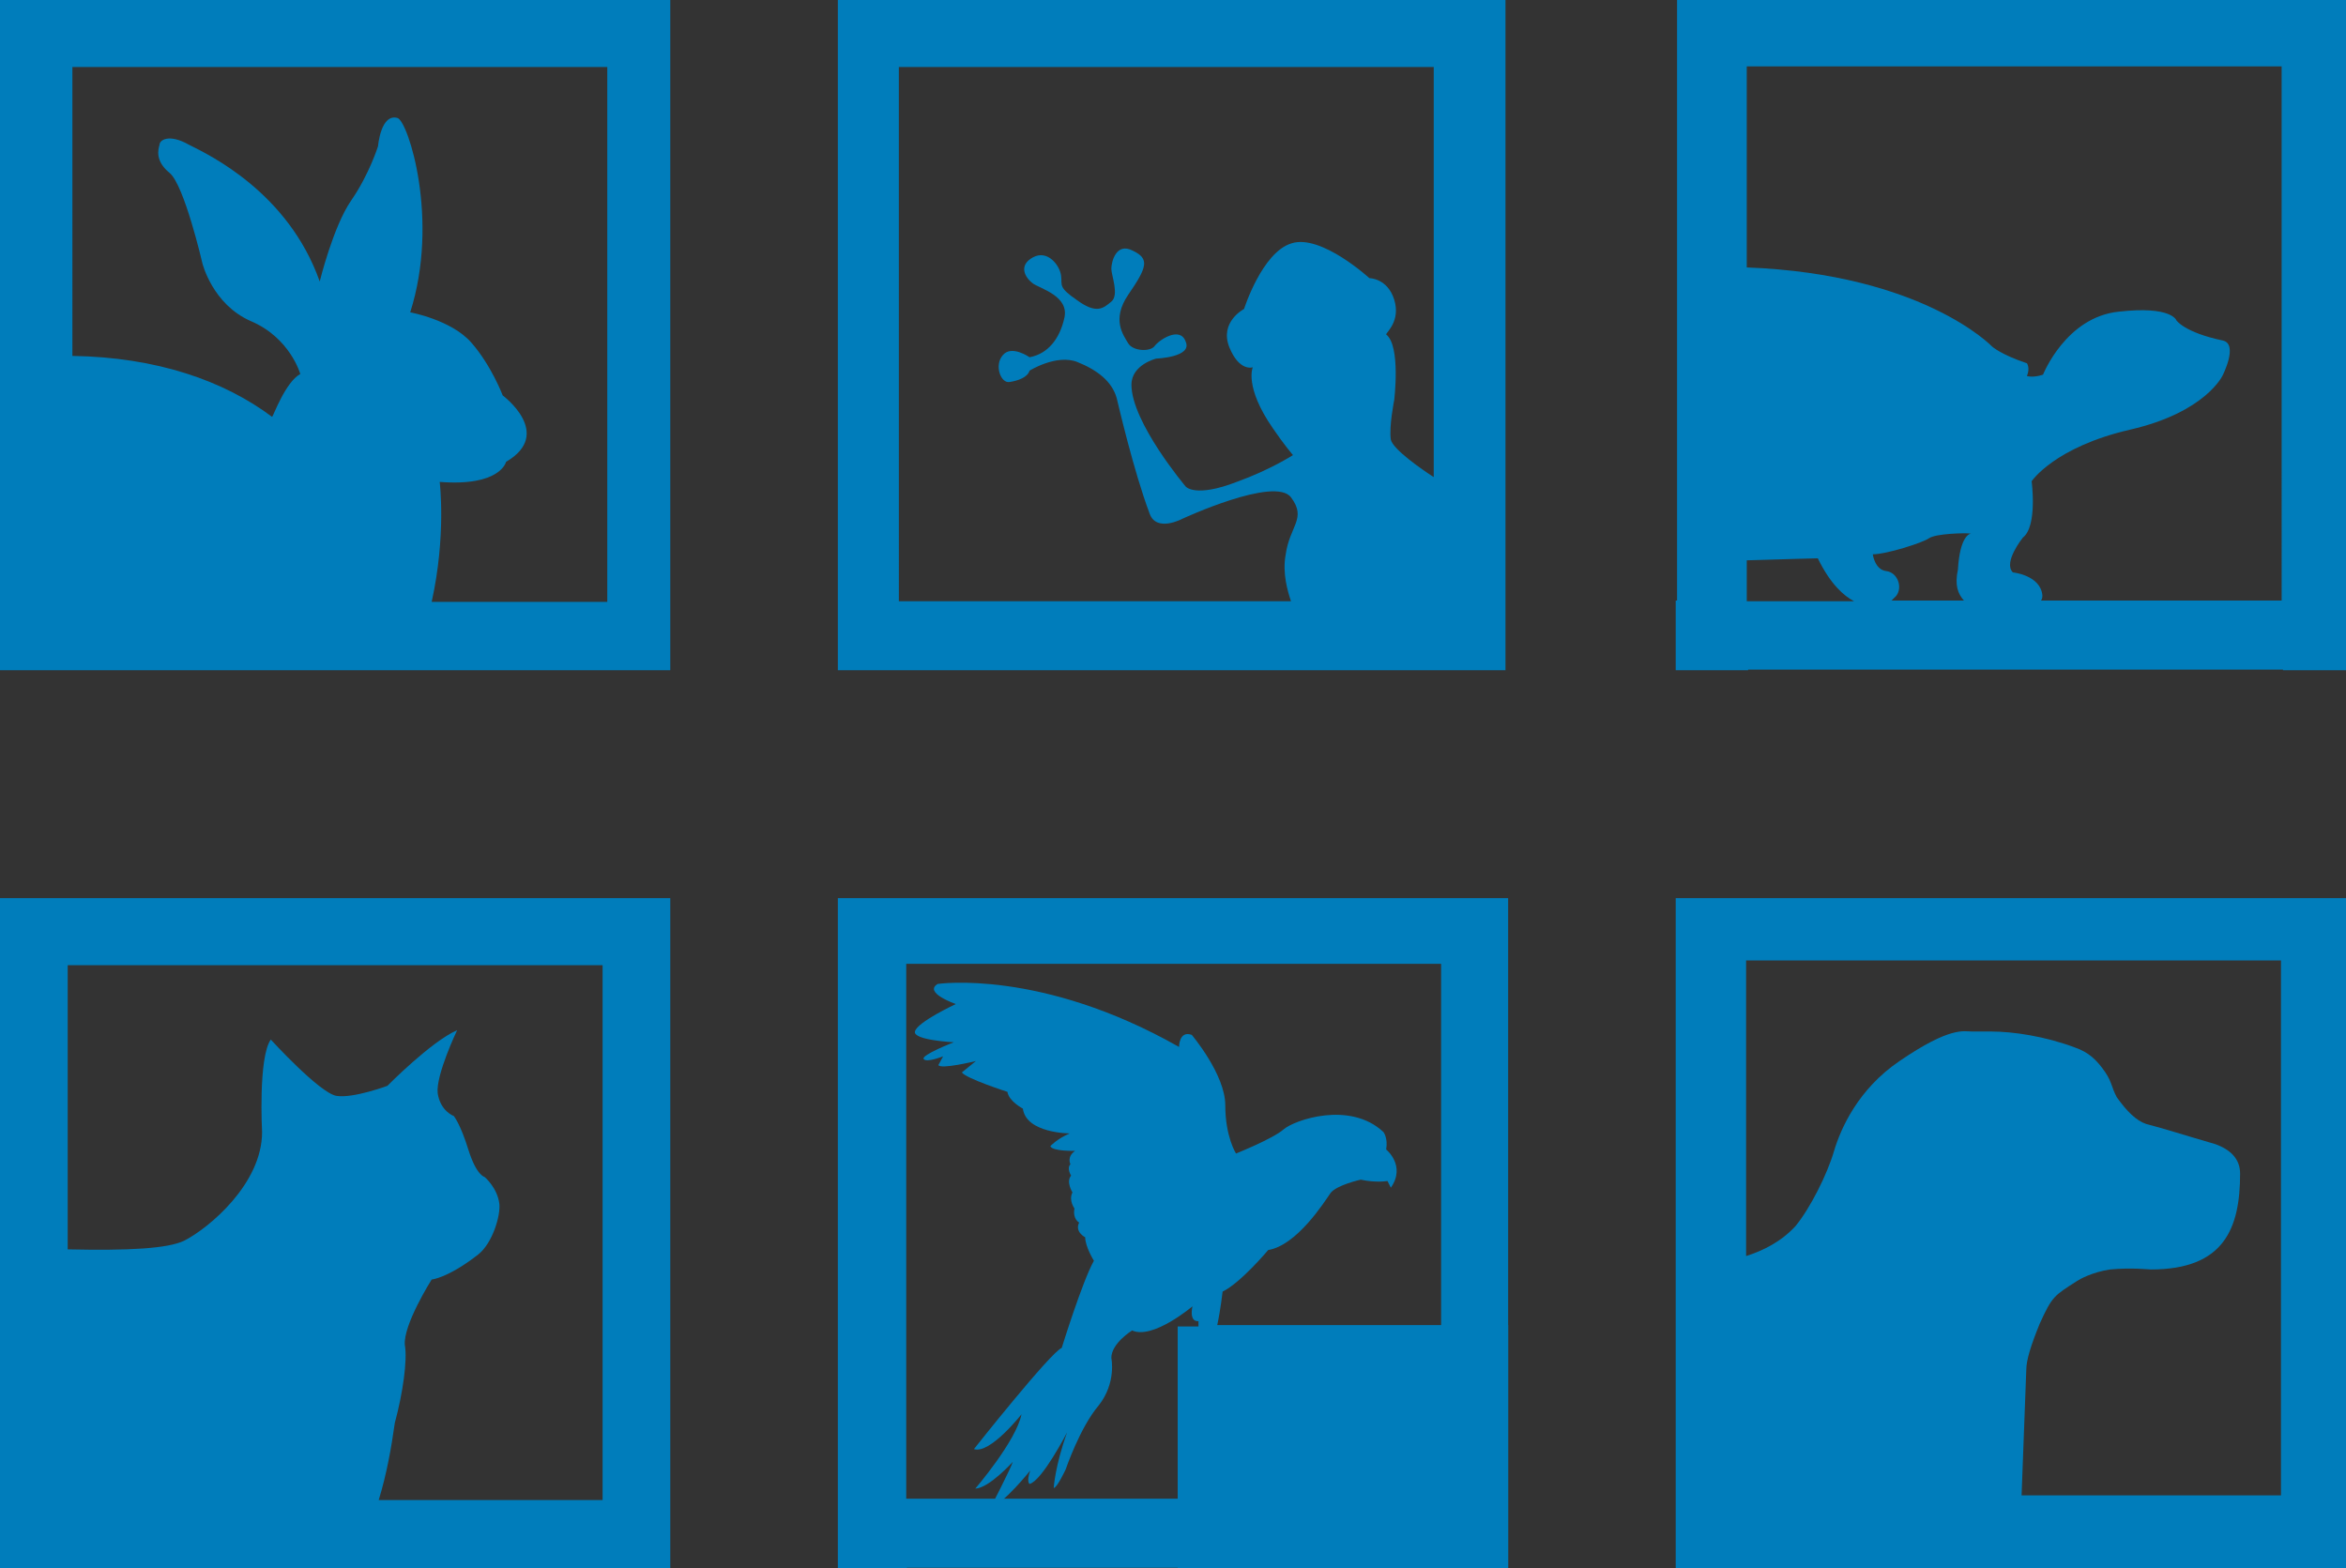 <?xml version="1.0" encoding="utf-8"?>
<!-- Generator: Adobe Illustrator 18.1.0, SVG Export Plug-In . SVG Version: 6.00 Build 0)  -->
<svg version="1.1" id="Layer_5" xmlns="http://www.w3.org/2000/svg" xmlns:xlink="http://www.w3.org/1999/xlink" x="0px" y="0px"
	 viewBox="-1458 -274 350 234" enable-background="new -1458 -274 350 234" xml:space="preserve">
<rect x="-1458" y="-274" width="350" height="234" fill="#333333" stroke="none"/>
<g>
	<defs>
		<rect id="SVGID_7_" x="-1033.7" y="-134" width="100" height="100"/>
	</defs>
	<clipPath id="SVGID_2_">
		<use xlink:href="#SVGID_7_"  overflow="visible"/>
	</clipPath>
	<path clip-path="url(#SVGID_2_)" fill="#FFFFFF" d="M-933.1-134.3v-90.6h-100.4v90.6h-81.2c0.8-3.7,1.3-8.1,1.3-8.1
		c4.4-2,10.9-9.9,10.9-9.9c6.9-1.2,13.5-11.6,15-13.6c1.5-1.9,7.2-3.2,7.2-3.2c3.7,0.8,6.4,0.3,6.4,0.3l0.8,1.7
		c3.7-5.2-1.2-9.1-1.2-9.1c0.5-2.7-0.7-4.2-0.7-4.2c-8.1-7.6-21.4-2.9-23.9-0.7c-2.5,2.2-11.5,5.7-11.5,5.7s-2.5-4-2.5-11.6
		c0-7.4-8.1-16.8-8.1-16.8c-3-1.2-3,2.9-3,2.9c-33-18.9-57.8-15.2-57.8-15.2c-3.5,2,4.4,4.9,4.4,4.9s-9.3,4.4-9.8,6.6
		c-0.5,2,9.3,2.5,9.3,2.5s-7.9,3-7.2,4c0.7,1,4.7-0.7,4.7-0.7l-1.2,2c0.5,1.2,8.9-1,8.9-1l-3.4,2.7c1,1.5,10.9,4.7,10.9,4.7
		c0.3,2.2,3.7,4,3.7,4c0.8,5.9,11.3,5.9,11.3,5.9c-3,1.3-4.7,3-4.7,3c0.5,1.3,5.9,1.2,5.9,1.2c-2,1.5-1.2,3.2-1.2,3.2
		c-1,1,0.2,2.7,0.2,2.7c-1.3,1.5,0.3,4,0.3,4c-1,1.9,0.5,3.9,0.5,3.9c-0.5,2.5,1.2,3.4,1.2,3.4c-1.2,2.2,1.5,3.5,1.5,3.5
		c0,2.2,2,5.6,2,5.6c-2.7,4.9-7.7,20.9-7.7,20.9c-2.7,1.2-21.1,24.3-21.1,24.3c3.9,1.3,11.5-8.4,11.5-8.4
		c-1.3,6.4-11.1,17.9-11.1,17.9c3.4-0.2,8.9-6.4,8.9-6.4c-0.5,1.7-5.2,10.9-5.2,10.9c3-0.8,9.4-8.8,9.4-8.8c-1,2.7-0.2,3.2-0.2,3.2
		c3-0.8,8.9-12.3,8.9-12.3c-2.9,8.1-3.2,13.3-3.2,13.3c0.8,0,2.9-4.5,2.9-4.5s3.4-9.9,7.9-15.3c4.4-5.4,3-11.5,3-11.5
		c0-3.5,5.1-6.6,5.1-6.6c5.1,2.2,14.5-5.7,14.5-5.7c-0.8,4,1.5,3.5,1.5,3.5c0,0.5,0,1,0,1.3h-5.1v100.4h90.6v90.6h100.4v-90.6h90.6
		v-100.6H-933.1z M-1023.1-140.3c6.2-0.2,10.6-0.3,10.6-0.3c1.9,3.9,3.9,5.6,5.4,6.4h-16V-140.3z M-1033.5-44.2h-33.7
		c1.2-3.9,1.9-7.9,2.4-11.5c1.2-4.4,1.9-9.4,1.5-11.6c-0.3-3,4-9.8,4-9.8s2.4-0.2,6.9-3.7c2.2-1.7,3.4-5.9,3.2-7.6
		c-0.3-2.4-2.2-4-2.2-4s-1.2-0.2-2.4-4c-1.2-3.9-2.2-5.1-2.2-5.1s-2-0.7-2.4-3.4s2.9-9.4,2.9-9.4c-3.9,1.7-10.4,8.3-10.4,8.3
		s-5.1,1.9-7.6,1.5s-9.8-8.4-9.8-8.4c-1.9,2.7-1.3,13.8-1.3,13.8c0,7.7-7.9,14.3-11.6,16.2c-2.5,1.2-8.3,1.5-17.4,1.3V-124h79.8
		v79.8H-1033.5z M-943.2,46h-38.9l0.7-18.7c0-1.5,0.7-3.7,2-6.9c1.9-4.2,2.2-4.2,5.6-6.4c0.3-0.2,2.2-1.3,4.9-1.7
		c3.2-0.3,5.7,0,6.1,0c10.9,0,13.3-6.1,13.3-14.3c0-2-1.2-3.5-3.7-4.4c-4.5-1.3-7.9-2.4-10.3-3c-1.5-0.5-2.9-1.9-4.4-4
		c-0.8-1.5-0.7-2.2-1.7-3.7c-1.3-1.9-2.5-3-4.5-3.7c-4.5-1.7-9.3-2.4-12.5-2.4c-0.5,0-1.7,0-2.9,0s-3.2-0.8-10.8,4.4
		c-6.2,4.2-8.8,10.1-9.8,13.5c-1,3.4-3.5,8.4-5.7,11.1c-2.2,2.4-4.9,3.7-7.4,4.5v-44.1h79.8V46H-943.2z M-943.2-44.2h-26.1
		c2.2-9.9,1.2-17.9,1.2-17.9c9.1,0.7,9.9-3,9.9-3c7.2-4.2-0.5-9.9-0.5-9.9s-1.7-4.5-4.7-7.9s-9.1-4.5-9.1-4.5
		c4.4-13.8-0.3-28.5-1.9-29c-2.5-0.7-2.9,4.2-2.9,4.2s-1.3,4.2-4,8.1C-984-100.3-986-92-986-92c-4.7-13.3-16.5-18.9-19.5-20.4
		c-3-1.7-4.4-0.7-4.4,0c-0.2,0.7-0.7,2.4,1.5,4.2c2.2,1.9,4.9,13.5,4.9,13.5s1.5,6.1,7.2,8.6c5.9,2.5,7.4,7.9,7.4,7.9
		c-2.2,1.2-4,6.2-4.2,6.4c-7.2-5.4-17.2-8.9-29.8-9.1V-124h79.8v79.8H-943.2z M-990.7-134.3h-10.8c0.2-0.2,0.3-0.3,0.7-0.7
		c1-1.3,0.2-3.5-1.5-3.7c-1.7-0.2-2-2.5-2-2.5c2,0,7.4-1.7,8.4-2.4c1-0.7,5.4-0.8,6.1-0.7h0.2c-0.2,0-1.7,0.3-2,5.4
		C-992.1-136.6-991.6-135.3-990.7-134.3z M-943.2-134.3h-36c0.2-0.3,0.2-0.5,0.2-0.8c-0.3-3-4.4-3.4-4.4-3.4
		c-1.5-1.5,1.5-5.2,1.5-5.2c2.2-1.7,1.3-8.4,1.3-8.4s3.4-5.1,14.7-7.7s13.8-8.1,13.8-8.1s2.4-4.7,0-5.2c-5.7-1.2-6.9-3-6.9-3
		s-0.7-2.2-8.6-1.3s-11.3,9.4-11.3,9.4c-1.5,0.5-2.4,0.2-2.4,0.2c0.5-1.2,0-1.9,0-1.9c-3.9-1.3-5.2-2.5-5.2-2.5
		s-10.3-10.8-36.6-11.8v-30h79.8V-134.3z M-853.1-62.5c-2.4-1.5-6.6-4.5-6.9-5.9c-0.3-1.9,0.5-5.9,0.5-5.9s1-8.1-1.2-9.8
		c0-0.3,2.2-2,1.2-5.2c-1-3.2-3.7-3.2-3.7-3.2s-7.2-6.6-11.6-5.2c-4.4,1.3-7.1,9.8-7.1,9.8s-3.7,1.9-2.2,5.7c1.5,3.7,3.5,3,3.5,3
		s-1.3,2.9,3,9.1c1.7,2.5,3,4,3,4s-3.4,2.2-8.4,4c-6.2,2.4-7.6,0.7-7.6,0.7s-8.1-9.6-8.1-15.2c0-3,3.7-3.9,3.7-3.9s5.4-0.2,4.4-2.5
		c-0.8-2.4-4-0.3-4.7,0.7c-0.7,0.8-3.2,0.7-3.9-0.5c-0.7-1.2-2.5-3.5,0-7.2c2.9-4.2,3.2-5.4,0.7-6.6c-2.5-1.3-3.2,1.7-3.2,2.7
		c0,1,1.2,3.9,0,4.9s-2.2,1.9-5.1-0.2c-2.9-2-2.2-2.2-2.4-3.7c-0.2-1.5-2-3.9-4.2-2.7c-2.2,1.2-1.2,3,0,3.9s5.4,1.9,4.7,5.1
		c-0.7,3.2-2.5,5.4-5.2,5.9c0,0-2.7-1.9-4-0.3c-1.3,1.5-0.3,4.2,1,4c1.3-0.2,2.7-0.7,3-1.7c0,0,4-2.5,7.1-1.3c3,1.2,5.2,2.9,5.9,5.4
		c0.2,0.8,2.5,10.8,4.9,17.2c1,2.9,4.9,0.8,4.9,0.8s13.8-6.4,16.2-3.2c2.4,3.2-0.2,4.2-0.8,8.6c-0.5,2.7,0.3,5.4,0.8,6.9h-58.5V-124
		h79.8v61.5H-853.1z"/>
</g>
<g>
	<defs>
		<rect id="SVGID_9_" x="-902" y="-134" width="100" height="100"/>
	</defs>
	<clipPath id="SVGID_4_">
		<use xlink:href="#SVGID_9_"  overflow="visible"/>
	</clipPath>
	<path clip-path="url(#SVGID_4_)" fill="#FFFFFF" d="M-892.6-134.3v-90.6H-993v90.6h-81.2c0.8-3.7,1.3-8.1,1.3-8.1
		c4.4-2,10.9-9.9,10.9-9.9c6.9-1.2,13.5-11.6,15-13.6c1.5-1.9,7.2-3.2,7.2-3.2c3.7,0.8,6.4,0.3,6.4,0.3l0.8,1.7
		c3.7-5.2-1.2-9.1-1.2-9.1c0.5-2.7-0.7-4.2-0.7-4.2c-8.1-7.6-21.4-2.9-23.9-0.7c-2.5,2.2-11.5,5.7-11.5,5.7s-2.5-4-2.5-11.6
		c0-7.4-8.1-16.8-8.1-16.8c-3-1.2-3,2.9-3,2.9c-33-18.9-57.8-15.2-57.8-15.2c-3.5,2,4.4,4.9,4.4,4.9s-9.3,4.4-9.8,6.6
		c-0.5,2,9.3,2.5,9.3,2.5s-7.9,3-7.2,4c0.7,1,4.7-0.7,4.7-0.7l-1.2,2c0.5,1.2,8.9-1,8.9-1l-3.4,2.7c1,1.5,10.9,4.7,10.9,4.7
		c0.3,2.2,3.7,4,3.7,4c0.8,5.9,11.3,5.9,11.3,5.9c-3,1.3-4.7,3-4.7,3c0.5,1.3,5.9,1.2,5.9,1.2c-2,1.5-1.2,3.2-1.2,3.2
		c-1,1,0.2,2.7,0.2,2.7c-1.3,1.5,0.3,4,0.3,4c-1,1.9,0.5,3.9,0.5,3.9c-0.5,2.5,1.2,3.4,1.2,3.4c-1.2,2.2,1.5,3.5,1.5,3.5
		c0,2.2,2,5.6,2,5.6c-2.7,4.9-7.7,20.9-7.7,20.9c-2.7,1.2-21.1,24.3-21.1,24.3c3.9,1.3,11.5-8.4,11.5-8.4
		c-1.3,6.4-11.1,17.9-11.1,17.9c3.4-0.2,8.9-6.4,8.9-6.4c-0.5,1.7-5.2,10.9-5.2,10.9c3-0.8,9.4-8.8,9.4-8.8c-1,2.7-0.2,3.2-0.2,3.2
		c3-0.8,8.9-12.3,8.9-12.3c-2.9,8.1-3.2,13.3-3.2,13.3c0.8,0,2.9-4.5,2.9-4.5s3.4-9.9,7.9-15.3c4.4-5.4,3-11.5,3-11.5
		c0-3.5,5.1-6.6,5.1-6.6c5.1,2.2,14.5-5.7,14.5-5.7c-0.8,4,1.5,3.5,1.5,3.5c0,0.5,0,1,0,1.3h-5.1v100.4h90.6v90.6h100.4v-90.6h90.6
		v-100.6H-892.6z M-982.6-140.3c6.2-0.2,10.6-0.3,10.6-0.3c1.9,3.9,3.9,5.6,5.4,6.4h-16V-140.3z M-993-44.2h-33.7
		c1.2-3.9,1.9-7.9,2.4-11.5c1.2-4.4,1.9-9.4,1.5-11.6c-0.3-3,4-9.8,4-9.8s2.4-0.2,6.9-3.7c2.2-1.7,3.4-5.9,3.2-7.6
		c-0.3-2.4-2.2-4-2.2-4s-1.2-0.2-2.4-4s-2.2-5.1-2.2-5.1s-2-0.7-2.4-3.4c-0.3-2.7,2.9-9.4,2.9-9.4c-3.9,1.7-10.4,8.3-10.4,8.3
		s-5.1,1.9-7.6,1.5s-9.8-8.4-9.8-8.4c-1.9,2.7-1.3,13.8-1.3,13.8c0,7.7-7.9,14.3-11.6,16.2c-2.5,1.2-8.3,1.5-17.4,1.3V-124h79.8
		v79.8H-993z M-902.7,46h-38.9l0.7-18.7c0-1.5,0.7-3.7,2-6.9c1.9-4.2,2.2-4.2,5.6-6.4c0.3-0.2,2.2-1.3,4.9-1.7c3.2-0.3,5.7,0,6.1,0
		c10.9,0,13.3-6.1,13.3-14.3c0-2-1.2-3.5-3.7-4.4c-4.5-1.3-7.9-2.4-10.3-3c-1.5-0.5-2.9-1.9-4.4-4c-0.8-1.5-0.7-2.2-1.7-3.7
		c-1.3-1.9-2.5-3-4.5-3.7c-4.5-1.7-9.3-2.4-12.5-2.4c-0.5,0-1.7,0-2.9,0c-1.2,0-3.2-0.8-10.8,4.4c-6.2,4.2-8.8,10.1-9.8,13.5
		s-3.5,8.4-5.7,11.1c-2.2,2.4-4.9,3.7-7.4,4.5v-44.1h79.8V46H-902.7z M-902.7-44.2h-26.1c2.2-9.9,1.2-17.9,1.2-17.9
		c9.1,0.7,9.9-3,9.9-3c7.2-4.2-0.5-9.9-0.5-9.9s-1.7-4.5-4.7-7.9c-3-3.4-9.1-4.5-9.1-4.5c4.4-13.8-0.3-28.5-1.9-29
		c-2.5-0.7-2.9,4.2-2.9,4.2s-1.3,4.2-4,8.1c-2.7,3.9-4.7,12.1-4.7,12.1c-4.7-13.3-16.5-18.9-19.5-20.4c-3-1.7-4.4-0.7-4.4,0
		c-0.2,0.7-0.7,2.4,1.5,4.2c2.2,1.9,4.9,13.5,4.9,13.5s1.5,6.1,7.2,8.6c5.9,2.5,7.4,7.9,7.4,7.9c-2.2,1.2-4,6.2-4.2,6.4
		c-7.2-5.4-17.2-8.9-29.8-9.1V-124h79.8v79.8H-902.7z M-950.2-134.3H-961c0.2-0.2,0.3-0.3,0.7-0.7c1-1.3,0.2-3.5-1.5-3.7
		c-1.7-0.2-2-2.5-2-2.5c2,0,7.4-1.7,8.4-2.4c1-0.7,5.4-0.8,6.1-0.7h0.2c-0.2,0-1.7,0.3-2,5.4C-951.6-136.6-951.1-135.3-950.2-134.3z
		 M-902.7-134.3h-36c0.2-0.3,0.2-0.5,0.2-0.8c-0.3-3-4.4-3.4-4.4-3.4c-1.5-1.5,1.5-5.2,1.5-5.2c2.2-1.7,1.3-8.4,1.3-8.4
		s3.4-5.1,14.7-7.7s13.8-8.1,13.8-8.1s2.4-4.7,0-5.2c-5.7-1.2-6.9-3-6.9-3s-0.7-2.2-8.6-1.3s-11.3,9.4-11.3,9.4
		c-1.5,0.5-2.4,0.2-2.4,0.2c0.5-1.2,0-1.9,0-1.9c-3.9-1.3-5.2-2.5-5.2-2.5s-10.3-10.8-36.6-11.8v-30h79.8V-134.3z M-812.6-62.5
		c-2.4-1.5-6.6-4.5-6.9-5.9c-0.3-1.9,0.5-5.9,0.5-5.9s1-8.1-1.2-9.8c0-0.3,2.2-2,1.2-5.2c-1-3.2-3.7-3.2-3.7-3.2s-7.2-6.6-11.6-5.2
		s-7.1,9.8-7.1,9.8s-3.7,1.9-2.2,5.7c1.5,3.7,3.5,3,3.5,3s-1.3,2.9,3,9.1c1.7,2.5,3,4,3,4s-3.4,2.2-8.4,4c-6.2,2.4-7.6,0.7-7.6,0.7
		s-8.1-9.6-8.1-15.2c0-3,3.7-3.9,3.7-3.9s5.4-0.2,4.4-2.5c-0.8-2.4-4-0.3-4.7,0.7c-0.7,0.8-3.2,0.7-3.9-0.5c-0.7-1.2-2.5-3.5,0-7.2
		c2.9-4.2,3.2-5.4,0.7-6.6c-2.5-1.3-3.2,1.7-3.2,2.7c0,1,1.2,3.9,0,4.9s-2.2,1.9-5.1-0.2c-2.9-2-2.2-2.2-2.4-3.7
		c-0.2-1.5-2-3.9-4.2-2.7c-2.2,1.2-1.2,3,0,3.9c1.2,0.8,5.4,1.9,4.7,5.1c-0.7,3.2-2.5,5.4-5.2,5.9c0,0-2.7-1.9-4-0.3
		c-1.3,1.5-0.3,4.2,1,4c1.3-0.2,2.7-0.7,3-1.7c0,0,4-2.5,7.1-1.3s5.2,2.9,5.9,5.4c0.2,0.8,2.5,10.8,4.9,17.2c1,2.9,4.9,0.8,4.9,0.8
		s13.8-6.4,16.2-3.2c2.4,3.2-0.2,4.2-0.8,8.6c-0.5,2.7,0.3,5.4,0.8,6.9h-58.5V-124h79.8v61.5H-812.6z"/>
</g>
<g>
	<defs>
		<rect id="SVGID_13_" x="-1458" y="-140" width="100" height="100"/>
	</defs>
	<clipPath id="SVGID_6_">
		<use xlink:href="#SVGID_13_"  overflow="visible"/>
	</clipPath>
	<path clip-path="url(#SVGID_6_)" fill="#007DBB" d="M-1267.4-140.3v-90.6h-100.4v90.6h-81.2c0.8-3.7,1.3-8.1,1.3-8.1
		c4.4-2,10.9-9.9,10.9-9.9c6.9-1.2,13.5-11.6,15-13.6c1.5-1.9,7.2-3.2,7.2-3.2c3.7,0.8,6.4,0.3,6.4,0.3l0.8,1.7
		c3.7-5.2-1.2-9.1-1.2-9.1c0.5-2.7-0.7-4.2-0.7-4.2c-8.1-7.6-21.4-2.9-23.9-0.7c-2.5,2.2-11.5,5.7-11.5,5.7s-2.5-4-2.5-11.6
		c0-7.4-8.1-16.8-8.1-16.8c-3-1.2-3,2.9-3,2.9c-33-18.9-57.8-15.2-57.8-15.2c-3.5,2,4.4,4.9,4.4,4.9s-9.3,4.4-9.8,6.6
		c-0.5,2,9.3,2.5,9.3,2.5s-7.9,3-7.2,4c0.7,1,4.7-0.7,4.7-0.7l-1.2,2c0.5,1.2,8.9-1,8.9-1l-3.4,2.7c1,1.5,10.9,4.7,10.9,4.7
		c0.3,2.2,3.7,4,3.7,4c0.8,5.9,11.3,5.9,11.3,5.9c-3,1.3-4.7,3-4.7,3c0.5,1.3,5.9,1.2,5.9,1.2c-2,1.5-1.2,3.2-1.2,3.2
		c-1,1,0.2,2.7,0.2,2.7c-1.3,1.5,0.3,4,0.3,4c-1,1.9,0.5,3.9,0.5,3.9c-0.5,2.5,1.2,3.4,1.2,3.4c-1.2,2.2,1.5,3.5,1.5,3.5
		c0,2.2,2,5.6,2,5.6c-2.7,4.9-7.7,20.9-7.7,20.9c-2.7,1.2-21.1,24.3-21.1,24.3c3.9,1.3,11.5-8.4,11.5-8.4
		c-1.3,6.4-11.1,17.9-11.1,17.9c3.4-0.2,8.9-6.4,8.9-6.4c-0.5,1.7-5.2,10.9-5.2,10.9c3-0.8,9.4-8.8,9.4-8.8c-1,2.7-0.2,3.2-0.2,3.2
		c3-0.8,8.9-12.3,8.9-12.3c-2.9,8.1-3.2,13.3-3.2,13.3c0.8,0,2.9-4.5,2.9-4.5s3.4-9.9,7.9-15.3c4.4-5.4,3-11.5,3-11.5
		c0-3.5,5.1-6.6,5.1-6.6c5.1,2.2,14.5-5.7,14.5-5.7c-0.8,4,1.5,3.5,1.5,3.5c0,0.5,0,1,0,1.3h-5.1v100.4h90.6v90.6h100.4v-90.6h90.6
		v-100.6H-1267.4z M-1357.4-146.3c6.2-0.2,10.6-0.3,10.6-0.3c1.9,3.9,3.9,5.6,5.4,6.4h-16V-146.3z M-1367.8-50.2h-33.7
		c1.2-3.9,1.9-7.9,2.4-11.5c1.2-4.4,1.9-9.4,1.5-11.6c-0.3-3,4-9.8,4-9.8s2.4-0.2,6.9-3.7c2.2-1.7,3.4-5.9,3.2-7.6
		c-0.3-2.4-2.2-4-2.2-4s-1.2-0.2-2.4-4c-1.2-3.9-2.2-5.1-2.2-5.1s-2-0.7-2.4-3.4c-0.3-2.7,2.9-9.4,2.9-9.4
		c-3.9,1.7-10.4,8.3-10.4,8.3s-5.1,1.9-7.6,1.5s-9.8-8.4-9.8-8.4c-1.9,2.7-1.3,13.8-1.3,13.8c0,7.7-7.9,14.3-11.6,16.2
		c-2.5,1.2-8.3,1.5-17.4,1.3V-130h79.8v79.8H-1367.8z M-1277.5,40h-38.9l0.7-18.7c0-1.5,0.7-3.7,2-6.9c1.9-4.2,2.2-4.2,5.6-6.4
		c0.3-0.2,2.2-1.3,4.9-1.7c3.2-0.3,5.7,0,6.1,0c10.9,0,13.3-6.1,13.3-14.3c0-2-1.2-3.5-3.7-4.4c-4.5-1.3-7.9-2.4-10.3-3
		c-1.5-0.5-2.9-1.9-4.4-4c-0.8-1.5-0.7-2.2-1.7-3.7c-1.3-1.9-2.5-3-4.5-3.7c-4.5-1.7-9.3-2.4-12.5-2.4c-0.5,0-1.7,0-2.9,0
		c-1.2,0-3.2-0.8-10.8,4.4c-6.2,4.2-8.8,10.1-9.8,13.5c-1,3.4-3.5,8.4-5.7,11.1c-2.2,2.4-4.9,3.7-7.4,4.5v-44.1h79.8V40H-1277.5z
		 M-1277.5-50.2h-26.1c2.2-9.9,1.2-17.9,1.2-17.9c9.1,0.7,9.9-3,9.9-3c7.2-4.2-0.5-9.9-0.5-9.9s-1.7-4.5-4.7-7.9s-9.1-4.5-9.1-4.5
		c4.4-13.8-0.3-28.5-1.9-29c-2.5-0.7-2.9,4.2-2.9,4.2s-1.3,4.2-4,8.1s-4.7,12.1-4.7,12.1c-4.7-13.3-16.5-18.9-19.5-20.4
		c-3-1.7-4.4-0.7-4.4,0c-0.2,0.7-0.7,2.4,1.5,4.2c2.2,1.9,4.9,13.5,4.9,13.5s1.5,6.1,7.2,8.6c5.9,2.5,7.4,7.9,7.4,7.9
		c-2.2,1.2-4,6.2-4.2,6.4c-7.2-5.4-17.2-8.9-29.8-9.1V-130h79.8v79.8H-1277.5z M-1325-140.3h-10.8c0.2-0.2,0.3-0.3,0.7-0.7
		c1-1.3,0.2-3.5-1.5-3.7c-1.7-0.2-2-2.5-2-2.5c2,0,7.4-1.7,8.4-2.4c1-0.7,5.4-0.8,6.1-0.7h0.2c-0.2,0-1.7,0.3-2,5.4
		C-1326.4-142.6-1325.9-141.3-1325-140.3z M-1277.5-140.3h-36c0.2-0.3,0.2-0.5,0.2-0.8c-0.3-3-4.4-3.4-4.4-3.4
		c-1.5-1.5,1.5-5.2,1.5-5.2c2.2-1.7,1.3-8.4,1.3-8.4s3.4-5.1,14.7-7.7c11.3-2.7,13.8-8.1,13.8-8.1s2.4-4.7,0-5.2
		c-5.7-1.2-6.9-3-6.9-3s-0.7-2.2-8.6-1.3c-7.9,0.8-11.3,9.4-11.3,9.4c-1.5,0.5-2.4,0.2-2.4,0.2c0.5-1.2,0-1.9,0-1.9
		c-3.9-1.3-5.2-2.5-5.2-2.5s-10.3-10.8-36.6-11.8v-30h79.8V-140.3z M-1187.4-68.5c-2.4-1.5-6.6-4.5-6.9-5.9
		c-0.3-1.9,0.5-5.9,0.5-5.9s1-8.1-1.2-9.8c0-0.3,2.2-2,1.2-5.2c-1-3.2-3.7-3.2-3.7-3.2s-7.2-6.6-11.6-5.2s-7.1,9.8-7.1,9.8
		s-3.7,1.9-2.2,5.7c1.5,3.7,3.5,3,3.5,3s-1.3,2.9,3,9.1c1.7,2.5,3,4,3,4s-3.4,2.2-8.4,4c-6.2,2.4-7.6,0.7-7.6,0.7s-8.1-9.6-8.1-15.2
		c0-3,3.7-3.9,3.7-3.9s5.4-0.2,4.4-2.5c-0.8-2.4-4-0.3-4.7,0.7c-0.7,0.8-3.2,0.7-3.9-0.5c-0.7-1.2-2.5-3.5,0-7.2
		c2.9-4.2,3.2-5.4,0.7-6.6c-2.5-1.3-3.2,1.7-3.2,2.7c0,1,1.2,3.9,0,4.9c-1.2,1-2.2,1.9-5.1-0.2c-2.9-2-2.2-2.2-2.4-3.7
		c-0.2-1.5-2-3.9-4.2-2.7c-2.2,1.2-1.2,3,0,3.9s5.4,1.9,4.7,5.1c-0.7,3.2-2.5,5.4-5.2,5.9c0,0-2.7-1.9-4-0.3c-1.3,1.5-0.3,4.2,1,4
		c1.3-0.2,2.7-0.7,3-1.7c0,0,4-2.5,7.1-1.3c3,1.2,5.2,2.9,5.9,5.4c0.2,0.8,2.5,10.8,4.9,17.2c1,2.9,4.9,0.8,4.9,0.8
		s13.8-6.4,16.2-3.2c2.4,3.2-0.2,4.2-0.8,8.6c-0.5,2.7,0.3,5.4,0.8,6.9h-58.5V-130h79.8v61.5H-1187.4z"/>
</g>
<g>
	<defs>
		<rect id="SVGID_15_" x="-1333" y="-140" width="100" height="100"/>
	</defs>
	<clipPath id="SVGID_8_">
		<use xlink:href="#SVGID_15_"  overflow="visible"/>
	</clipPath>
	<path clip-path="url(#SVGID_8_)" fill="#007DBB" d="M-1163.4-76.3v-56.4h-62.5v56.4h-50.5c0.5-2.3,0.8-5,0.8-5
		c2.7-1.3,6.8-6.2,6.8-6.2c4.3-0.7,8.4-7.2,9.3-8.5c0.9-1.2,4.5-2,4.5-2c2.3,0.5,4,0.2,4,0.2l0.5,1c2.3-3.3-0.7-5.7-0.7-5.7
		c0.3-1.7-0.4-2.6-0.4-2.6c-5-4.7-13.3-1.8-14.9-0.4c-1.6,1.4-7.1,3.6-7.1,3.6s-1.6-2.5-1.6-7.2c0-4.6-5-10.5-5-10.5
		c-1.9-0.7-1.9,1.8-1.9,1.8c-20.6-11.7-36-9.4-36-9.4c-2.2,1.3,2.7,3,2.7,3s-5.8,2.7-6.1,4.1c-0.3,1.3,5.8,1.6,5.8,1.6
		s-4.9,1.9-4.5,2.5c0.4,0.6,2.9-0.4,2.9-0.4l-0.7,1.3c0.3,0.7,5.6-0.6,5.6-0.6l-2.1,1.7c0.6,0.9,6.8,2.9,6.8,2.9
		c0.2,1.4,2.3,2.5,2.3,2.5c0.5,3.7,7,3.7,7,3.7c-1.9,0.8-2.9,1.9-2.9,1.9c0.3,0.8,3.7,0.7,3.7,0.7c-1.3,0.9-0.7,2-0.7,2
		c-0.6,0.6,0.1,1.7,0.1,1.7c-0.8,0.9,0.2,2.5,0.2,2.5c-0.6,1.2,0.3,2.4,0.3,2.4c-0.3,1.6,0.7,2.1,0.7,2.1c-0.7,1.4,0.9,2.2,0.9,2.2
		c0,1.4,1.3,3.5,1.3,3.5c-1.7,3-4.8,13-4.8,13c-1.7,0.7-13.1,15.1-13.1,15.1c2.4,0.8,7.1-5.2,7.1-5.2c-0.8,4-6.9,11.1-6.9,11.1
		c2.1-0.1,5.6-4,5.6-4c-0.3,1-3.3,6.8-3.3,6.8c1.9-0.5,5.9-5.5,5.9-5.5c-0.6,1.7-0.1,2-0.1,2c1.9-0.5,5.6-7.7,5.6-7.7
		c-1.8,5-2,8.3-2,8.3c0.5,0,1.8-2.8,1.8-2.8s2.1-6.2,4.9-9.5c2.7-3.4,1.9-7.1,1.9-7.1c0-2.2,3.1-4.1,3.1-4.1c3.1,1.4,9-3.6,9-3.6
		c-0.5,2.5,0.9,2.2,0.9,2.2c0,0.3,0,0.6,0,0.8h-3.1v62.5h56.4v56.4h62.5v-56.4h56.4v-62.6H-1163.4z M-1219.4-80
		c3.9-0.1,6.6-0.2,6.6-0.2c1.2,2.4,2.4,3.5,3.4,4h-10V-80z M-1169.7,35.9h-24.2l0.4-11.6c0-0.9,0.4-2.3,1.3-4.3
		c1.2-2.6,1.4-2.6,3.5-4c0.2-0.1,1.4-0.8,3-1c2-0.2,3.6,0,3.8,0c6.8,0,8.3-3.8,8.3-8.9c0-1.3-0.7-2.2-2.3-2.7
		c-2.8-0.8-4.9-1.5-6.4-1.9c-0.9-0.3-1.8-1.2-2.7-2.5c-0.5-0.9-0.4-1.4-1-2.3c-0.8-1.2-1.6-1.9-2.8-2.3c-2.8-1-5.8-1.5-7.8-1.5
		c-0.3,0-1,0-1.8,0c-0.7,0-2-0.5-6.7,2.7c-3.9,2.6-5.5,6.3-6.1,8.4s-2.2,5.2-3.6,6.9c-1.4,1.5-3,2.3-4.6,2.8v-27.5h49.7v49.7
		H-1169.7z M-1169.7-20.2h-16.3c1.4-6.2,0.7-11.1,0.7-11.1c5.7,0.4,6.2-1.9,6.2-1.9c4.5-2.6-0.3-6.2-0.3-6.2s-1-2.8-2.9-4.9
		c-1.9-2.1-5.7-2.8-5.7-2.8c2.7-8.6-0.2-17.7-1.2-18c-1.6-0.4-1.8,2.6-1.8,2.6s-0.8,2.6-2.5,5c-1.7,2.4-2.9,7.5-2.9,7.5
		c-2.9-8.3-10.3-11.7-12.2-12.7c-1.9-1-2.7-0.4-2.7,0c-0.1,0.4-0.4,1.5,0.9,2.6s3,8.4,3,8.4s0.9,3.8,4.5,5.3
		c3.7,1.6,4.6,4.9,4.6,4.9c-1.4,0.7-2.5,3.9-2.6,4c-4.5-3.4-10.7-5.6-18.6-5.7v-26.8h49.7v49.7H-1169.7z M-1199.3-76.3h-6.7
		c0.1-0.1,0.2-0.2,0.4-0.4c0.6-0.8,0.1-2.2-0.9-2.3c-1-0.1-1.3-1.6-1.3-1.6c1.3,0,4.6-1,5.2-1.5c0.6-0.4,3.4-0.5,3.8-0.4h0.1
		c-0.1,0-1,0.2-1.3,3.4C-1200.1-77.7-1199.8-76.9-1199.3-76.3z M-1169.7-76.3h-22.4c0.1-0.2,0.1-0.3,0.1-0.5
		c-0.2-1.9-2.7-2.1-2.7-2.1c-0.9-0.9,0.9-3.3,0.9-3.3c1.4-1,0.8-5.2,0.8-5.2s2.1-3.1,9.1-4.8s8.6-5,8.6-5s1.5-2.9,0-3.3
		c-3.6-0.7-4.3-1.9-4.3-1.9s-0.4-1.4-5.3-0.8c-4.9,0.5-7,5.9-7,5.9c-0.9,0.3-1.5,0.1-1.5,0.1c0.3-0.7,0-1.2,0-1.2
		c-2.4-0.8-3.3-1.6-3.3-1.6s-6.4-6.7-22.8-7.3V-126h49.7V-76.3z M-1113.6-31.6c-1.5-0.9-4.1-2.8-4.3-3.7c-0.2-1.2,0.3-3.7,0.3-3.7
		s0.6-5-0.7-6.1c0-0.2,1.4-1.3,0.7-3.3c-0.6-2-2.3-2-2.3-2s-4.5-4.1-7.2-3.3s-4.4,6.1-4.4,6.1s-2.3,1.2-1.4,3.6
		c0.9,2.3,2.2,1.9,2.2,1.9s-0.8,1.8,1.9,5.7c1,1.6,1.9,2.5,1.9,2.5s-2.1,1.4-5.2,2.5c-3.9,1.5-4.7,0.4-4.7,0.4s-5-6-5-9.4
		c0-1.9,2.3-2.4,2.3-2.4s3.4-0.1,2.7-1.6c-0.5-1.5-2.5-0.2-2.9,0.4c-0.4,0.5-2,0.4-2.4-0.3c-0.4-0.7-1.6-2.2,0-4.5
		c1.8-2.6,2-3.4,0.4-4.1c-1.6-0.8-2,1-2,1.7s0.7,2.4,0,3c-0.7,0.6-1.4,1.2-3.1-0.1c-1.8-1.3-1.4-1.4-1.5-2.3
		c-0.1-0.9-1.3-2.4-2.6-1.7c-1.4,0.7-0.7,1.9,0,2.4s3.4,1.2,2.9,3.1c-0.4,2-1.6,3.4-3.3,3.7c0,0-1.7-1.2-2.5-0.2
		c-0.8,0.9-0.2,2.6,0.6,2.5c0.8-0.1,1.7-0.4,1.9-1c0,0,2.5-1.6,4.4-0.8c1.9,0.7,3.3,1.8,3.7,3.4c0.1,0.5,1.6,6.7,3,10.7
		c0.6,1.8,3,0.5,3,0.5s8.6-4,10.1-2c1.5,2-0.1,2.6-0.5,5.3c-0.3,1.7,0.2,3.4,0.5,4.3h-36.4v-49.6h49.7v38.3H-1113.6z"/>
	<path clip-path="url(#SVGID_8_)" fill="#007DBB" d="M-1232.9-50.4V-141h-100.4v90.6h-81.2c0.8-3.7,1.3-8.1,1.3-8.1
		c4.4-2,10.9-9.9,10.9-9.9c6.9-1.2,13.5-11.6,15-13.6c1.5-1.9,7.2-3.2,7.2-3.2c3.7,0.8,6.4,0.3,6.4,0.3l0.8,1.7
		c3.7-5.2-1.2-9.1-1.2-9.1c0.5-2.7-0.7-4.2-0.7-4.2c-8.1-7.6-21.4-2.9-23.9-0.7s-11.5,5.7-11.5,5.7s-2.5-4-2.5-11.6
		c0-7.4-8.1-16.8-8.1-16.8c-3-1.2-3,2.9-3,2.9c-33-18.9-57.8-15.2-57.8-15.2c-3.5,2,4.4,4.9,4.4,4.9s-9.3,4.4-9.8,6.6
		c-0.5,2,9.3,2.5,9.3,2.5s-7.9,3-7.2,4s4.7-0.7,4.7-0.7l-1.2,2c0.5,1.2,8.9-1,8.9-1l-3.4,2.7c1,1.5,10.9,4.7,10.9,4.7
		c0.3,2.2,3.7,4,3.7,4c0.8,5.9,11.3,5.9,11.3,5.9c-3,1.3-4.7,3-4.7,3c0.5,1.3,5.9,1.2,5.9,1.2c-2,1.5-1.2,3.2-1.2,3.2
		c-1,1,0.2,2.7,0.2,2.7c-1.3,1.5,0.3,4,0.3,4c-1,1.9,0.5,3.9,0.5,3.9c-0.5,2.5,1.2,3.4,1.2,3.4c-1.2,2.2,1.5,3.5,1.5,3.5
		c0,2.2,2,5.6,2,5.6c-2.7,4.9-7.7,20.9-7.7,20.9c-2.7,1.2-21.1,24.3-21.1,24.3c3.9,1.3,11.5-8.4,11.5-8.4
		c-1.3,6.4-11.1,17.9-11.1,17.9c3.4-0.2,8.9-6.4,8.9-6.4c-0.5,1.7-5.2,10.9-5.2,10.9c3-0.8,9.4-8.8,9.4-8.8c-1,2.7-0.2,3.2-0.2,3.2
		c3-0.8,8.9-12.3,8.9-12.3c-2.9,8.1-3.2,13.3-3.2,13.3c0.8,0,2.9-4.5,2.9-4.5s3.4-9.9,7.9-15.3c4.4-5.4,3-11.5,3-11.5
		c0-3.5,5.1-6.6,5.1-6.6c5.1,2.2,14.5-5.7,14.5-5.7c-0.8,4,1.5,3.5,1.5,3.5c0,0.5,0,1,0,1.3h-5.1V50.2h90.6v90.6h100.4V50.2h90.6
		V-50.4H-1232.9z M-1333.3,39.7h-33.7c1.2-3.9,1.9-7.9,2.4-11.5c1.2-4.4,1.9-9.4,1.5-11.6c-0.3-3,4-9.8,4-9.8s2.4-0.2,6.9-3.7
		c2.2-1.7,3.4-5.9,3.2-7.6c-0.3-2.4-2.2-4-2.2-4s-1.2-0.2-2.4-4c-1.2-3.9-2.2-5.1-2.2-5.1s-2-0.7-2.4-3.4c-0.3-2.7,2.9-9.4,2.9-9.4
		c-3.9,1.7-10.4,8.3-10.4,8.3s-5.1,1.9-7.6,1.5c-2.5-0.3-9.8-8.4-9.8-8.4c-1.9,2.7-1.3,13.8-1.3,13.8c0,7.7-7.9,14.3-11.6,16.2
		c-2.5,1.2-8.3,1.5-17.4,1.3v-42.4h79.8v79.8H-1333.3z M-1243,129.9h-38.9l0.7-18.7c0-1.5,0.7-3.7,2-6.9c1.9-4.2,2.2-4.2,5.6-6.4
		c0.3-0.2,2.2-1.3,4.9-1.7c3.2-0.3,5.7,0,6.1,0c10.9,0,13.3-6.1,13.3-14.3c0-2-1.2-3.5-3.7-4.4c-4.5-1.3-7.9-2.4-10.3-3
		c-1.5-0.5-2.9-1.9-4.4-4c-0.8-1.5-0.7-2.2-1.7-3.7c-1.3-1.9-2.5-3-4.5-3.7c-4.5-1.7-9.3-2.4-12.5-2.4c-0.5,0-1.7,0-2.9,0
		c-1.2,0-3.2-0.8-10.8,4.4c-6.2,4.2-8.8,10.1-9.8,13.5c-1,3.4-3.5,8.4-5.7,11.1c-2.2,2.4-4.9,3.7-7.4,4.5V50h79.8v79.8H-1243z
		 M-1243,39.7h-26.1c2.2-9.9,1.2-17.9,1.2-17.9c9.1,0.7,9.9-3,9.9-3c7.2-4.2-0.5-9.9-0.5-9.9s-1.7-4.5-4.7-7.9s-9.1-4.5-9.1-4.5
		c4.4-13.8-0.3-28.5-1.9-29c-2.5-0.7-2.9,4.2-2.9,4.2s-1.3,4.2-4,8.1s-4.7,12.1-4.7,12.1c-4.7-13.3-16.5-18.9-19.5-20.4
		c-3-1.7-4.4-0.7-4.4,0c-0.2,0.7-0.7,2.4,1.5,4.2c2.2,1.9,4.9,13.5,4.9,13.5s1.5,6.1,7.2,8.6c5.9,2.5,7.4,7.9,7.4,7.9
		c-2.2,1.2-4,6.2-4.2,6.4c-7.2-5.4-17.2-8.9-29.8-9.1v-43.1h79.8v79.8H-1243z M-1243-50.4h-79.8l0-79.8h79.8V-50.4z M-1152.9,21.4
		c-2.4-1.5-6.6-4.5-6.9-5.9c-0.3-1.9,0.5-5.9,0.5-5.9s1-8.1-1.2-9.8c0-0.3,2.2-2,1.2-5.2s-3.7-3.2-3.7-3.2s-7.2-6.6-11.6-5.2
		s-7.1,9.8-7.1,9.8s-3.7,1.9-2.2,5.7c1.5,3.7,3.5,3,3.5,3s-1.3,2.9,3,9.1c1.7,2.5,3,4,3,4s-3.4,2.2-8.4,4c-6.2,2.4-7.6,0.7-7.6,0.7
		s-8.1-9.6-8.1-15.2c0-3,3.7-3.9,3.7-3.9s5.4-0.2,4.4-2.5c-0.8-2.4-4-0.3-4.7,0.7c-0.7,0.8-3.2,0.7-3.9-0.5c-0.7-1.2-2.5-3.5,0-7.2
		c2.9-4.2,3.2-5.4,0.7-6.6c-2.5-1.3-3.2,1.7-3.2,2.7s1.2,3.9,0,4.9s-2.2,1.9-5.1-0.2s-2.2-2.2-2.4-3.7c-0.2-1.5-2-3.9-4.2-2.7
		c-2.2,1.2-1.2,3,0,3.9c1.2,0.8,5.4,1.9,4.7,5.1c-0.7,3.2-2.5,5.4-5.2,5.9c0,0-2.7-1.9-4-0.3s-0.3,4.2,1,4c1.3-0.2,2.7-0.7,3-1.7
		c0,0,4-2.5,7.1-1.3c3,1.2,5.2,2.9,5.9,5.4c0.2,0.8,2.5,10.8,4.9,17.2c1,2.9,4.9,0.8,4.9,0.8s13.8-6.4,16.2-3.2s-0.2,4.2-0.8,8.6
		c-0.5,2.7,0.3,5.4,0.8,6.9h-58.5v-79.7h79.8v61.5H-1152.9z"/>
</g>
<g>
	<defs>
		<rect id="SVGID_17_" x="-1208" y="-140" width="100" height="100"/>
	</defs>
	<clipPath id="SVGID_10_">
		<use xlink:href="#SVGID_17_"  overflow="visible"/>
	</clipPath>
	<path clip-path="url(#SVGID_10_)" fill="#007DBB" d="M-1107.4-231.2v-90.6h-100.4v90.6h-81.2c0.8-3.7,1.3-8.1,1.3-8.1
		c4.4-2,10.9-9.9,10.9-9.9c6.9-1.2,13.5-11.6,15-13.6c1.5-1.9,7.2-3.2,7.2-3.2c3.7,0.8,6.4,0.3,6.4,0.3l0.8,1.7
		c3.7-5.2-1.2-9.1-1.2-9.1c0.5-2.7-0.7-4.2-0.7-4.2c-8.1-7.6-21.4-2.9-23.9-0.7s-11.5,5.7-11.5,5.7s-2.5-4-2.5-11.6
		c0-7.4-8.1-16.8-8.1-16.8c-3-1.2-3,2.9-3,2.9c-33-18.9-57.8-15.2-57.8-15.2c-3.5,2,4.4,4.9,4.4,4.9s-9.3,4.4-9.8,6.6
		c-0.5,2,9.3,2.5,9.3,2.5s-7.9,3-7.2,4c0.7,1,4.7-0.7,4.7-0.7l-1.2,2c0.5,1.2,8.9-1,8.9-1l-3.4,2.7c1,1.5,10.9,4.7,10.9,4.7
		c0.3,2.2,3.7,4,3.7,4c0.8,5.9,11.3,5.9,11.3,5.9c-3,1.3-4.7,3-4.7,3c0.5,1.3,5.9,1.2,5.9,1.2c-2,1.5-1.2,3.2-1.2,3.2
		c-1,1,0.2,2.7,0.2,2.7c-1.3,1.5,0.3,4,0.3,4c-1,1.9,0.5,3.9,0.5,3.9c-0.5,2.5,1.2,3.4,1.2,3.4c-1.2,2.2,1.5,3.5,1.5,3.5
		c0,2.2,2,5.6,2,5.6c-2.7,4.9-7.7,20.9-7.7,20.9c-2.7,1.2-21.1,24.3-21.1,24.3c3.9,1.3,11.5-8.4,11.5-8.4
		c-1.3,6.4-11.1,17.9-11.1,17.9c3.4-0.2,8.9-6.4,8.9-6.4c-0.5,1.7-5.2,10.9-5.2,10.9c3-0.8,9.4-8.8,9.4-8.8c-1,2.7-0.2,3.2-0.2,3.2
		c3-0.8,8.9-12.3,8.9-12.3c-2.9,8.1-3.2,13.3-3.2,13.3c0.8,0,2.9-4.5,2.9-4.5s3.4-9.9,7.9-15.3c4.4-5.4,3-11.5,3-11.5
		c0-3.5,5.1-6.6,5.1-6.6c5.1,2.2,14.5-5.7,14.5-5.7c-0.8,4,1.5,3.5,1.5,3.5c0,0.5,0,1,0,1.3h-5.1v100.4h90.6V-40h100.4v-90.6h90.6
		v-100.6H-1107.4z M-1197.3-237.3c6.2-0.2,10.6-0.3,10.6-0.3c1.9,3.9,3.9,5.6,5.4,6.4h-16V-237.3z M-1207.8-141.1h-33.7
		c1.2-3.9,1.9-7.9,2.4-11.5c1.2-4.4,1.9-9.4,1.5-11.6c-0.3-3,4-9.8,4-9.8s2.4-0.2,6.9-3.7c2.2-1.7,3.4-5.9,3.2-7.6
		c-0.3-2.4-2.2-4-2.2-4s-1.2-0.2-2.4-4c-1.2-3.9-2.2-5.1-2.2-5.1s-2-0.7-2.4-3.4s2.9-9.4,2.9-9.4c-3.9,1.7-10.4,8.3-10.4,8.3
		s-5.1,1.9-7.6,1.5c-2.5-0.3-9.8-8.4-9.8-8.4c-1.9,2.7-1.3,13.8-1.3,13.8c0,7.7-7.9,14.3-11.6,16.2c-2.5,1.2-8.3,1.5-17.4,1.3v-42.4
		h79.8v79.8H-1207.8z M-1117.5-50.9h-38.9l0.7-18.7c0-1.5,0.7-3.7,2-6.9c1.9-4.2,2.2-4.2,5.6-6.4c0.3-0.2,2.2-1.3,4.9-1.7
		c3.2-0.3,5.7,0,6.1,0c10.9,0,13.3-6.1,13.3-14.3c0-2-1.2-3.5-3.7-4.4c-4.5-1.3-7.9-2.4-10.3-3c-1.5-0.5-2.9-1.9-4.4-4
		c-0.8-1.5-0.7-2.2-1.7-3.7c-1.3-1.9-2.5-3-4.5-3.7c-4.5-1.7-9.3-2.4-12.5-2.4c-0.5,0-1.7,0-2.9,0c-1.2,0-3.2-0.8-10.8,4.4
		c-6.2,4.2-8.8,10.1-9.8,13.5c-1,3.4-3.5,8.4-5.7,11.1c-2.2,2.4-4.9,3.7-7.4,4.5v-44.1h79.8v79.8H-1117.5z M-1117.5-141.1h-26.1
		c2.2-9.9,1.2-17.9,1.2-17.9c9.1,0.7,9.9-3,9.9-3c7.2-4.2-0.5-9.9-0.5-9.9s-1.7-4.5-4.7-7.9c-3-3.4-9.1-4.5-9.1-4.5
		c4.4-13.8-0.3-28.5-1.9-29c-2.5-0.7-2.9,4.2-2.9,4.2s-1.3,4.2-4,8.1c-2.7,3.9-4.7,12.1-4.7,12.1c-4.7-13.3-16.5-18.9-19.5-20.4
		c-3-1.7-4.4-0.7-4.4,0c-0.2,0.7-0.7,2.4,1.5,4.2c2.2,1.9,4.9,13.5,4.9,13.5s1.5,6.1,7.2,8.6c5.9,2.5,7.4,7.9,7.4,7.9
		c-2.2,1.2-4,6.2-4.2,6.4c-7.2-5.4-17.2-8.9-29.8-9.1v-43.1h79.8v79.8H-1117.5z M-1165-231.2h-10.8c0.2-0.2,0.3-0.3,0.7-0.7
		c1-1.3,0.2-3.5-1.5-3.7c-1.7-0.2-2-2.5-2-2.5c2,0,7.4-1.7,8.4-2.4c1-0.7,5.4-0.8,6.1-0.7h0.2c-0.2,0-1.7,0.3-2,5.4
		C-1166.3-233.5-1165.8-232.2-1165-231.2z M-1117.5-231.2h-36c0.2-0.3,0.2-0.5,0.2-0.8c-0.3-3-4.4-3.4-4.4-3.4
		c-1.5-1.5,1.5-5.2,1.5-5.2c2.2-1.7,1.3-8.4,1.3-8.4s3.4-5.1,14.7-7.7s13.8-8.1,13.8-8.1s2.4-4.7,0-5.2c-5.7-1.2-6.9-3-6.9-3
		s-0.7-2.2-8.6-1.3c-7.9,0.8-11.3,9.4-11.3,9.4c-1.5,0.5-2.4,0.2-2.4,0.2c0.5-1.2,0-1.9,0-1.9c-3.9-1.3-5.2-2.5-5.2-2.5
		s-10.3-10.8-36.6-11.8v-30h79.8V-231.2z M-1027.4-159.4c-2.4-1.5-6.6-4.5-6.9-5.9c-0.3-1.9,0.5-5.9,0.5-5.9s1-8.1-1.2-9.8
		c0-0.3,2.2-2,1.2-5.2c-1-3.2-3.7-3.2-3.7-3.2s-7.2-6.6-11.6-5.2c-4.4,1.3-7.1,9.8-7.1,9.8s-3.7,1.9-2.2,5.7c1.5,3.7,3.5,3,3.5,3
		s-1.3,2.9,3,9.1c1.7,2.5,3,4,3,4s-3.4,2.2-8.4,4c-6.2,2.4-7.6,0.7-7.6,0.7s-8.1-9.6-8.1-15.2c0-3,3.7-3.9,3.7-3.9s5.4-0.2,4.4-2.5
		c-0.8-2.4-4-0.3-4.7,0.7c-0.7,0.8-3.2,0.7-3.9-0.5c-0.7-1.2-2.5-3.5,0-7.2c2.9-4.2,3.2-5.4,0.7-6.6c-2.5-1.3-3.2,1.7-3.2,2.7
		c0,1,1.2,3.9,0,4.9c-1.2,1-2.2,1.9-5.1-0.2c-2.9-2-2.2-2.2-2.4-3.7c-0.2-1.5-2-3.9-4.2-2.7c-2.2,1.2-1.2,3,0,3.9
		c1.2,0.8,5.4,1.9,4.7,5.1c-0.7,3.2-2.5,5.4-5.2,5.9c0,0-2.7-1.9-4-0.3c-1.3,1.5-0.3,4.2,1,4c1.3-0.2,2.7-0.7,3-1.7
		c0,0,4-2.5,7.1-1.3c3,1.2,5.2,2.9,5.9,5.4c0.2,0.8,2.5,10.8,4.9,17.2c1,2.9,4.9,0.8,4.9,0.8s13.8-6.4,16.2-3.2s-0.2,4.2-0.8,8.6
		c-0.5,2.7,0.3,5.4,0.8,6.9h-58.5v-79.7h79.8v61.5H-1027.4z"/>
</g>
<g>
	<defs>
		<rect id="SVGID_19_" x="-1458" y="-274" width="100" height="100"/>
	</defs>
	<clipPath id="SVGID_12_">
		<use xlink:href="#SVGID_19_"  overflow="visible"/>
	</clipPath>
	<path clip-path="url(#SVGID_12_)" fill="#007DBB" d="M-1357.4-274.3v-90.6h-100.4v90.6h-81.2c0.8-3.7,1.3-8.1,1.3-8.1
		c4.4-2,10.9-9.9,10.9-9.9c6.9-1.2,13.5-11.6,15-13.6c1.5-1.9,7.2-3.2,7.2-3.2c3.7,0.8,6.4,0.3,6.4,0.3l0.8,1.7
		c3.7-5.2-1.2-9.1-1.2-9.1c0.5-2.7-0.7-4.2-0.7-4.2c-8.1-7.6-21.4-2.9-23.9-0.7c-2.5,2.2-11.5,5.7-11.5,5.7s-2.5-4-2.5-11.6
		c0-7.4-8.1-16.8-8.1-16.8c-3-1.2-3,2.9-3,2.9c-33-18.9-57.8-15.2-57.8-15.2c-3.5,2,4.4,4.9,4.4,4.9s-9.3,4.4-9.8,6.6
		c-0.5,2,9.3,2.5,9.3,2.5s-7.9,3-7.2,4c0.7,1,4.7-0.7,4.7-0.7l-1.2,2c0.5,1.2,8.9-1,8.9-1l-3.4,2.7c1,1.5,10.9,4.7,10.9,4.7
		c0.3,2.2,3.7,4,3.7,4c0.8,5.9,11.3,5.9,11.3,5.9c-3,1.3-4.7,3-4.7,3c0.5,1.3,5.9,1.2,5.9,1.2c-2,1.5-1.2,3.2-1.2,3.2
		c-1,1,0.2,2.7,0.2,2.7c-1.3,1.5,0.3,4,0.3,4c-1,1.9,0.5,3.9,0.5,3.9c-0.5,2.5,1.2,3.4,1.2,3.4c-1.2,2.2,1.5,3.5,1.5,3.5
		c0,2.2,2,5.6,2,5.6c-2.7,4.9-7.7,20.9-7.7,20.9c-2.7,1.2-21.1,24.3-21.1,24.3c3.9,1.3,11.5-8.4,11.5-8.4
		c-1.3,6.4-11.1,17.9-11.1,17.9c3.4-0.2,8.9-6.4,8.9-6.4c-0.5,1.7-5.2,10.9-5.2,10.9c3-0.8,9.4-8.8,9.4-8.8c-1,2.7-0.2,3.2-0.2,3.2
		c3-0.8,8.9-12.3,8.9-12.3c-2.9,8.1-3.2,13.3-3.2,13.3c0.8,0,2.9-4.5,2.9-4.5s3.4-9.9,7.9-15.3c4.4-5.4,3-11.5,3-11.5
		c0-3.5,5.1-6.6,5.1-6.6c5.1,2.2,14.5-5.7,14.5-5.7c-0.8,4,1.5,3.5,1.5,3.5c0,0.5,0,1,0,1.3h-5.1v100.4h90.6v90.6h100.4v-90.6h90.6
		v-100.6H-1357.4z M-1447.4-280.3c6.2-0.2,10.6-0.3,10.6-0.3c1.9,3.9,3.9,5.6,5.4,6.4h-16V-280.3z M-1457.8-184.2h-33.7
		c1.2-3.9,1.9-7.9,2.4-11.5c1.2-4.4,1.9-9.4,1.5-11.6c-0.3-3,4-9.8,4-9.8s2.4-0.2,6.9-3.7c2.2-1.7,3.4-5.9,3.2-7.6
		c-0.3-2.4-2.2-4-2.2-4s-1.2-0.2-2.4-4c-1.2-3.9-2.2-5.1-2.2-5.1s-2-0.7-2.4-3.4c-0.3-2.7,2.9-9.4,2.9-9.4
		c-3.9,1.7-10.4,8.3-10.4,8.3s-5.1,1.9-7.6,1.5c-2.5-0.3-9.8-8.4-9.8-8.4c-1.9,2.7-1.3,13.8-1.3,13.8c0,7.7-7.9,14.3-11.6,16.2
		c-2.5,1.2-8.3,1.5-17.4,1.3V-264h79.8v79.8H-1457.8z M-1367.5-94h-38.9l0.7-18.7c0-1.5,0.7-3.7,2-6.9c1.9-4.2,2.2-4.2,5.6-6.4
		c0.3-0.2,2.2-1.3,4.9-1.7c3.2-0.3,5.7,0,6.1,0c10.9,0,13.3-6.1,13.3-14.3c0-2-1.2-3.5-3.7-4.4c-4.5-1.3-7.9-2.4-10.3-3
		c-1.5-0.5-2.9-1.9-4.4-4c-0.8-1.5-0.7-2.2-1.7-3.7c-1.3-1.9-2.5-3-4.5-3.7c-4.5-1.7-9.3-2.4-12.5-2.4c-0.5,0-1.7,0-2.9,0
		c-1.2,0-3.2-0.8-10.8,4.4c-6.2,4.2-8.8,10.1-9.8,13.5c-1,3.4-3.5,8.4-5.7,11.1c-2.2,2.4-4.9,3.7-7.4,4.5v-44.1h79.8V-94H-1367.5z
		 M-1367.5-184.2h-26.1c2.2-9.9,1.2-17.9,1.2-17.9c9.1,0.7,9.9-3,9.9-3c7.2-4.2-0.5-9.9-0.5-9.9s-1.7-4.5-4.7-7.9s-9.1-4.5-9.1-4.5
		c4.4-13.8-0.3-28.5-1.9-29c-2.5-0.7-2.9,4.2-2.9,4.2s-1.3,4.2-4,8.1s-4.7,12.1-4.7,12.1c-4.7-13.3-16.5-18.9-19.5-20.4
		c-3-1.7-4.4-0.7-4.4,0c-0.2,0.7-0.7,2.4,1.5,4.2s4.9,13.5,4.9,13.5s1.5,6.1,7.2,8.6c5.9,2.5,7.4,7.9,7.4,7.9
		c-2.2,1.2-4,6.2-4.2,6.4c-7.2-5.4-17.2-8.9-29.8-9.1V-264h79.8v79.8H-1367.5z M-1415-274.3h-10.8c0.2-0.2,0.3-0.3,0.7-0.7
		c1-1.3,0.2-3.5-1.5-3.7c-1.7-0.2-2-2.5-2-2.5c2,0,7.4-1.7,8.4-2.4c1-0.7,5.4-0.8,6.1-0.7h0.2c-0.2,0-1.7,0.3-2,5.4
		C-1416.4-276.6-1415.9-275.3-1415-274.3z M-1367.5-274.3h-36c0.2-0.3,0.2-0.5,0.2-0.8c-0.3-3-4.4-3.4-4.4-3.4
		c-1.5-1.5,1.5-5.2,1.5-5.2c2.2-1.7,1.3-8.4,1.3-8.4s3.4-5.1,14.7-7.7s13.8-8.1,13.8-8.1s2.4-4.7,0-5.2c-5.7-1.2-6.9-3-6.9-3
		s-0.7-2.2-8.6-1.3c-7.9,0.8-11.3,9.4-11.3,9.4c-1.5,0.5-2.4,0.2-2.4,0.2c0.5-1.2,0-1.9,0-1.9c-3.9-1.3-5.2-2.5-5.2-2.5
		s-10.3-10.8-36.6-11.8v-30h79.8V-274.3z M-1277.4-202.5c-2.4-1.5-6.6-4.5-6.9-5.9c-0.3-1.9,0.5-5.9,0.5-5.9s1-8.1-1.2-9.8
		c0-0.3,2.2-2,1.2-5.2c-1-3.2-3.7-3.2-3.7-3.2s-7.2-6.6-11.6-5.2c-4.4,1.3-7.1,9.8-7.1,9.8s-3.7,1.9-2.2,5.7c1.5,3.7,3.5,3,3.5,3
		s-1.3,2.9,3,9.1c1.7,2.5,3,4,3,4s-3.4,2.2-8.4,4c-6.2,2.4-7.6,0.7-7.6,0.7s-8.1-9.6-8.1-15.2c0-3,3.7-3.9,3.7-3.9s5.4-0.2,4.4-2.5
		c-0.8-2.4-4-0.3-4.7,0.7c-0.7,0.8-3.2,0.7-3.9-0.5c-0.7-1.2-2.5-3.5,0-7.2c2.9-4.2,3.2-5.4,0.7-6.6c-2.5-1.3-3.2,1.7-3.2,2.7
		s1.2,3.9,0,4.9c-1.2,1-2.2,1.9-5.1-0.2c-2.9-2-2.2-2.2-2.4-3.7s-2-3.9-4.2-2.7s-1.2,3,0,3.9s5.4,1.9,4.7,5.1
		c-0.7,3.2-2.5,5.4-5.2,5.9c0,0-2.7-1.9-4-0.3s-0.3,4.2,1,4c1.3-0.2,2.7-0.7,3-1.7c0,0,4-2.5,7.1-1.3c3,1.2,5.2,2.9,5.9,5.4
		c0.2,0.8,2.5,10.8,4.9,17.2c1,2.9,4.9,0.8,4.9,0.8s13.8-6.4,16.2-3.2c2.4,3.2-0.2,4.2-0.8,8.6c-0.5,2.7,0.3,5.4,0.8,6.9h-58.5V-264
		h79.8v61.5H-1277.4z"/>
</g>
<g>
	<defs>
		<rect id="SVGID_21_" x="-1333" y="-274" width="100" height="100"/>
	</defs>
	<clipPath id="SVGID_14_">
		<use xlink:href="#SVGID_21_"  overflow="visible"/>
	</clipPath>
	<path clip-path="url(#SVGID_14_)" fill="#007DBB" d="M-1323.6-274.3v-90.6H-1424v90.6h-81.2c0.8-3.7,1.3-8.1,1.3-8.1
		c4.4-2,10.9-9.9,10.9-9.9c6.9-1.2,13.5-11.6,15-13.6c1.5-1.9,7.2-3.2,7.2-3.2c3.7,0.8,6.4,0.3,6.4,0.3l0.8,1.7
		c3.7-5.2-1.2-9.1-1.2-9.1c0.5-2.7-0.7-4.2-0.7-4.2c-8.1-7.6-21.4-2.9-23.9-0.7c-2.5,2.2-11.5,5.7-11.5,5.7s-2.5-4-2.5-11.6
		c0-7.4-8.1-16.8-8.1-16.8c-3-1.2-3,2.9-3,2.9c-33-18.9-57.8-15.2-57.8-15.2c-3.5,2,4.4,4.9,4.4,4.9s-9.3,4.4-9.8,6.6
		c-0.5,2,9.3,2.5,9.3,2.5s-7.9,3-7.2,4c0.7,1,4.7-0.7,4.7-0.7l-1.2,2c0.5,1.2,8.9-1,8.9-1l-3.4,2.7c1,1.5,10.9,4.7,10.9,4.7
		c0.3,2.2,3.7,4,3.7,4c0.8,5.9,11.3,5.9,11.3,5.9c-3,1.3-4.7,3-4.7,3c0.5,1.3,5.9,1.2,5.9,1.2c-2,1.5-1.2,3.2-1.2,3.2
		c-1,1,0.2,2.7,0.2,2.7c-1.3,1.5,0.3,4,0.3,4c-1,1.9,0.5,3.9,0.5,3.9c-0.5,2.5,1.2,3.4,1.2,3.4c-1.2,2.2,1.5,3.5,1.5,3.5
		c0,2.2,2,5.6,2,5.6c-2.7,4.9-7.7,20.9-7.7,20.9c-2.7,1.2-21.1,24.3-21.1,24.3c3.9,1.3,11.5-8.4,11.5-8.4
		c-1.3,6.4-11.1,17.9-11.1,17.9c3.4-0.2,8.9-6.4,8.9-6.4c-0.5,1.7-5.2,10.9-5.2,10.9c3-0.8,9.4-8.8,9.4-8.8c-1,2.7-0.2,3.2-0.2,3.2
		c3-0.8,8.9-12.3,8.9-12.3c-2.9,8.1-3.2,13.3-3.2,13.3c0.8,0,2.9-4.5,2.9-4.5s3.4-9.9,7.9-15.3c4.4-5.4,3-11.5,3-11.5
		c0-3.5,5.1-6.6,5.1-6.6c5.1,2.2,14.5-5.7,14.5-5.7c-0.8,4,1.5,3.5,1.5,3.5c0,0.5,0,1,0,1.3h-5.1v100.4h90.6v90.6h100.4v-90.6h90.6
		v-100.6H-1323.6z M-1413.6-280.3c6.2-0.2,10.6-0.3,10.6-0.3c1.9,3.9,3.9,5.6,5.4,6.4h-16V-280.3z M-1424-184.2h-33.7
		c1.2-3.9,1.9-7.9,2.4-11.5c1.2-4.4,1.9-9.4,1.5-11.6c-0.3-3,4-9.8,4-9.8s2.4-0.2,6.9-3.7c2.2-1.7,3.4-5.9,3.2-7.6
		c-0.3-2.4-2.2-4-2.2-4s-1.2-0.2-2.4-4c-1.2-3.9-2.2-5.1-2.2-5.1s-2-0.7-2.4-3.4c-0.3-2.7,2.9-9.4,2.9-9.4
		c-3.9,1.7-10.4,8.3-10.4,8.3s-5.1,1.9-7.6,1.5c-2.5-0.3-9.8-8.4-9.8-8.4c-1.9,2.7-1.3,13.8-1.3,13.8c0,7.7-7.9,14.3-11.6,16.2
		c-2.5,1.2-8.3,1.5-17.4,1.3V-264h79.8v79.8H-1424z M-1333.7-94h-38.9l0.7-18.7c0-1.5,0.7-3.7,2-6.9c1.9-4.2,2.2-4.2,5.6-6.4
		c0.3-0.2,2.2-1.3,4.9-1.7c3.2-0.3,5.7,0,6.1,0c10.9,0,13.3-6.1,13.3-14.3c0-2-1.2-3.5-3.7-4.4c-4.5-1.3-7.9-2.4-10.3-3
		c-1.5-0.5-2.9-1.9-4.4-4c-0.8-1.5-0.7-2.2-1.7-3.7c-1.3-1.9-2.5-3-4.5-3.7c-4.5-1.7-9.3-2.4-12.5-2.4c-0.5,0-1.7,0-2.9,0
		c-1.2,0-3.2-0.8-10.8,4.4c-6.2,4.2-8.8,10.1-9.8,13.5c-1,3.4-3.5,8.4-5.7,11.1c-2.2,2.4-4.9,3.7-7.4,4.5v-44.1h79.8V-94H-1333.7z
		 M-1333.7-184.2h-26.1c2.2-9.9,1.2-17.9,1.2-17.9c9.1,0.7,9.9-3,9.9-3c7.2-4.2-0.5-9.9-0.5-9.9s-1.7-4.5-4.7-7.9
		c-3-3.4-9.1-4.5-9.1-4.5c4.4-13.8-0.3-28.5-1.9-29c-2.5-0.7-2.9,4.2-2.9,4.2s-1.3,4.2-4,8.1c-2.7,3.9-4.7,12.1-4.7,12.1
		c-4.7-13.3-16.5-18.9-19.5-20.4c-3-1.7-4.4-0.7-4.4,0c-0.2,0.7-0.7,2.4,1.5,4.2c2.2,1.9,4.9,13.5,4.9,13.5s1.5,6.1,7.2,8.6
		c5.9,2.5,7.4,7.9,7.4,7.9c-2.2,1.2-4,6.2-4.2,6.4c-7.2-5.4-17.2-8.9-29.8-9.1V-264h79.8v79.8H-1333.7z M-1381.2-274.3h-10.8
		c0.2-0.2,0.3-0.3,0.7-0.7c1-1.3,0.2-3.5-1.5-3.7c-1.7-0.2-2-2.5-2-2.5c2,0,7.4-1.7,8.4-2.4c1-0.7,5.4-0.8,6.1-0.7h0.2
		c-0.2,0-1.7,0.3-2,5.4C-1382.6-276.6-1382.1-275.3-1381.2-274.3z M-1333.7-274.3h-36c0.2-0.3,0.2-0.5,0.2-0.8
		c-0.3-3-4.4-3.4-4.4-3.4c-1.5-1.5,1.5-5.2,1.5-5.2c2.2-1.7,1.3-8.4,1.3-8.4s3.4-5.1,14.7-7.7s13.8-8.1,13.8-8.1s2.4-4.7,0-5.2
		c-5.7-1.2-6.9-3-6.9-3s-0.7-2.2-8.6-1.3c-7.9,0.8-11.3,9.4-11.3,9.4c-1.5,0.5-2.4,0.2-2.4,0.2c0.5-1.2,0-1.9,0-1.9
		c-3.9-1.3-5.2-2.5-5.2-2.5s-10.3-10.8-36.6-11.8v-30h79.8V-274.3z M-1243.6-202.5c-2.4-1.5-6.6-4.5-6.9-5.9
		c-0.3-1.9,0.5-5.9,0.5-5.9s1-8.1-1.2-9.8c0-0.3,2.2-2,1.2-5.2c-1-3.2-3.7-3.2-3.7-3.2s-7.2-6.6-11.6-5.2c-4.4,1.3-7.1,9.8-7.1,9.8
		s-3.7,1.9-2.2,5.7c1.5,3.7,3.5,3,3.5,3s-1.3,2.9,3,9.1c1.7,2.5,3,4,3,4s-3.4,2.2-8.4,4c-6.2,2.4-7.6,0.7-7.6,0.7s-8.1-9.6-8.1-15.2
		c0-3,3.7-3.9,3.7-3.9s5.4-0.2,4.4-2.5c-0.8-2.4-4-0.3-4.7,0.7c-0.7,0.8-3.2,0.7-3.9-0.5c-0.7-1.2-2.5-3.5,0-7.2
		c2.9-4.2,3.2-5.4,0.7-6.6c-2.5-1.3-3.2,1.7-3.2,2.7s1.2,3.9,0,4.9c-1.2,1-2.2,1.9-5.1-0.2c-2.9-2-2.2-2.2-2.4-3.7s-2-3.9-4.2-2.7
		s-1.2,3,0,3.9c1.2,0.8,5.4,1.9,4.7,5.1c-0.7,3.2-2.5,5.4-5.2,5.9c0,0-2.7-1.9-4-0.3c-1.3,1.5-0.3,4.2,1,4c1.3-0.2,2.7-0.7,3-1.7
		c0,0,4-2.5,7.1-1.3c3,1.2,5.2,2.9,5.9,5.4c0.2,0.8,2.5,10.8,4.9,17.2c1,2.9,4.9,0.8,4.9,0.8s13.8-6.4,16.2-3.2
		c2.4,3.2-0.2,4.2-0.8,8.6c-0.5,2.7,0.3,5.4,0.8,6.9h-58.5V-264h79.8v61.5H-1243.6z"/>
</g>
<g>
	<defs>
		<rect id="SVGID_23_" x="-1208" y="-274" width="100" height="100"/>
	</defs>
	<clipPath id="SVGID_16_">
		<use xlink:href="#SVGID_23_"  overflow="visible"/>
	</clipPath>
	<path clip-path="url(#SVGID_16_)" fill="#007DBB" d="M-1107.4-184.4V-275h-100.4v90.6h-81.2c0.8-3.7,1.3-8.1,1.3-8.1
		c4.4-2,10.9-9.9,10.9-9.9c6.9-1.2,13.5-11.6,15-13.6c1.5-1.9,7.2-3.2,7.2-3.2c3.7,0.8,6.4,0.3,6.4,0.3l0.8,1.7
		c3.7-5.2-1.2-9.1-1.2-9.1c0.5-2.7-0.7-4.2-0.7-4.2c-8.1-7.6-21.4-2.9-23.9-0.7c-2.5,2.2-11.5,5.7-11.5,5.7s-2.5-4-2.5-11.6
		c0-7.4-8.1-16.8-8.1-16.8c-3-1.2-3,2.9-3,2.9c-33-18.9-57.8-15.2-57.8-15.2c-3.5,2,4.4,4.9,4.4,4.9s-9.3,4.4-9.8,6.6
		c-0.5,2,9.3,2.5,9.3,2.5s-7.9,3-7.2,4c0.7,1,4.7-0.7,4.7-0.7l-1.2,2c0.5,1.2,8.9-1,8.9-1l-3.4,2.7c1,1.5,10.9,4.7,10.9,4.7
		c0.3,2.2,3.7,4,3.7,4c0.8,5.9,11.3,5.9,11.3,5.9c-3,1.3-4.7,3-4.7,3c0.5,1.3,5.9,1.2,5.9,1.2c-2,1.5-1.2,3.2-1.2,3.2
		c-1,1,0.2,2.7,0.2,2.7c-1.3,1.5,0.3,4,0.3,4c-1,1.9,0.5,3.9,0.5,3.9c-0.5,2.5,1.2,3.4,1.2,3.4c-1.2,2.2,1.5,3.5,1.5,3.5
		c0,2.2,2,5.6,2,5.6c-2.7,4.9-7.7,20.9-7.7,20.9c-2.7,1.2-21.1,24.3-21.1,24.3c3.9,1.3,11.5-8.4,11.5-8.4
		c-1.3,6.4-11.1,17.9-11.1,17.9c3.4-0.2,8.9-6.4,8.9-6.4c-0.5,1.7-5.2,10.9-5.2,10.9c3-0.8,9.4-8.8,9.4-8.8c-1,2.7-0.2,3.2-0.2,3.2
		c3-0.8,8.9-12.3,8.9-12.3c-2.9,8.1-3.2,13.3-3.2,13.3c0.8,0,2.9-4.5,2.9-4.5s3.4-9.9,7.9-15.3c4.4-5.4,3-11.5,3-11.5
		c0-3.5,5.1-6.6,5.1-6.6c5.1,2.2,14.5-5.7,14.5-5.7c-0.8,4,1.5,3.5,1.5,3.5c0,0.5,0,1,0,1.3h-5.1v100.4h90.6V6.8h100.4v-90.6h90.6
		v-100.6H-1107.4z M-1197.4-190.4c6.2-0.2,10.6-0.3,10.6-0.3c1.9,3.9,3.9,5.6,5.4,6.4h-16V-190.4z M-1207.8-94.3h-33.7
		c1.2-3.9,1.9-7.9,2.4-11.5c1.2-4.4,1.9-9.4,1.5-11.6c-0.3-3,4-9.8,4-9.8s2.4-0.2,6.9-3.7c2.2-1.7,3.4-5.9,3.2-7.6
		c-0.3-2.4-2.2-4-2.2-4s-1.2-0.2-2.4-4c-1.2-3.9-2.2-5.1-2.2-5.1s-2-0.7-2.4-3.4s2.9-9.4,2.9-9.4c-3.9,1.7-10.4,8.3-10.4,8.3
		s-5.1,1.9-7.6,1.5c-2.5-0.3-9.8-8.4-9.8-8.4c-1.9,2.7-1.3,13.8-1.3,13.8c0,7.7-7.9,14.3-11.6,16.2c-2.5,1.2-8.3,1.5-17.4,1.3v-42.4
		h79.8v79.8H-1207.8z M-1117.5-4.1h-38.9l0.7-18.7c0-1.5,0.7-3.7,2-6.9c1.9-4.2,2.2-4.2,5.6-6.4c0.3-0.2,2.2-1.3,4.9-1.7
		c3.2-0.3,5.7,0,6.1,0c10.9,0,13.3-6.1,13.3-14.3c0-2-1.2-3.5-3.7-4.4c-4.5-1.3-7.9-2.4-10.3-3c-1.5-0.5-2.9-1.9-4.4-4
		c-0.8-1.5-0.7-2.2-1.7-3.7c-1.3-1.9-2.5-3-4.5-3.7c-4.5-1.7-9.3-2.4-12.5-2.4c-0.5,0-1.7,0-2.9,0c-1.2,0-3.2-0.8-10.8,4.4
		c-6.2,4.2-8.8,10.1-9.8,13.5c-1,3.4-3.5,8.4-5.7,11.1c-2.2,2.4-4.9,3.7-7.4,4.5V-84h79.8v79.8H-1117.5z M-1117.5-94.3h-26.1
		c2.2-9.9,1.2-17.9,1.2-17.9c9.1,0.7,9.9-3,9.9-3c7.2-4.2-0.5-9.9-0.5-9.9s-1.7-4.5-4.7-7.9s-9.1-4.5-9.1-4.5
		c4.4-13.8-0.3-28.5-1.9-29c-2.5-0.7-2.9,4.2-2.9,4.2s-1.3,4.2-4,8.1c-2.7,3.9-4.7,12.1-4.7,12.1c-4.7-13.3-16.5-18.9-19.5-20.4
		c-3-1.7-4.4-0.7-4.4,0c-0.2,0.7-0.7,2.4,1.5,4.2c2.2,1.9,4.9,13.5,4.9,13.5s1.5,6.1,7.2,8.6c5.9,2.5,7.4,7.9,7.4,7.9
		c-2.2,1.2-4,6.2-4.2,6.4c-7.2-5.4-17.2-8.9-29.8-9.1v-43.1h79.8v79.8H-1117.5z M-1165-184.4h-10.8c0.2-0.2,0.3-0.3,0.7-0.7
		c1-1.3,0.2-3.5-1.5-3.7c-1.7-0.2-2-2.5-2-2.5c2,0,7.4-1.7,8.4-2.4c1-0.7,5.4-0.8,6.1-0.7h0.2c-0.2,0-1.7,0.3-2,5.4
		C-1166.4-186.7-1165.9-185.4-1165-184.4z M-1117.5-184.4h-36c0.2-0.3,0.2-0.5,0.2-0.8c-0.3-3-4.4-3.4-4.4-3.4
		c-1.5-1.5,1.5-5.2,1.5-5.2c2.2-1.7,1.3-8.4,1.3-8.4s3.4-5.1,14.7-7.7s13.8-8.1,13.8-8.1s2.4-4.7,0-5.2c-5.7-1.2-6.9-3-6.9-3
		s-0.7-2.2-8.6-1.3c-7.9,0.8-11.3,9.4-11.3,9.4c-1.5,0.5-2.4,0.2-2.4,0.2c0.5-1.2,0-1.9,0-1.9c-3.9-1.3-5.2-2.5-5.2-2.5
		s-10.3-10.8-36.6-11.8v-30h79.8V-184.4z M-1027.4-112.6c-2.4-1.5-6.6-4.5-6.9-5.9c-0.3-1.9,0.5-5.9,0.5-5.9s1-8.1-1.2-9.8
		c0-0.3,2.2-2,1.2-5.2c-1-3.2-3.7-3.2-3.7-3.2s-7.2-6.6-11.6-5.2c-4.4,1.3-7.1,9.8-7.1,9.8s-3.7,1.9-2.2,5.7c1.5,3.7,3.5,3,3.5,3
		s-1.3,2.9,3,9.1c1.7,2.5,3,4,3,4s-3.4,2.2-8.4,4c-6.2,2.4-7.6,0.7-7.6,0.7s-8.1-9.6-8.1-15.2c0-3,3.7-3.9,3.7-3.9s5.4-0.2,4.4-2.5
		c-0.8-2.4-4-0.3-4.7,0.7c-0.7,0.8-3.2,0.7-3.9-0.5c-0.7-1.2-2.5-3.5,0-7.2c2.9-4.2,3.2-5.4,0.7-6.6c-2.5-1.3-3.2,1.7-3.2,2.7
		c0,1,1.2,3.9,0,4.9c-1.2,1-2.2,1.9-5.1-0.2c-2.9-2-2.2-2.2-2.4-3.7c-0.2-1.5-2-3.9-4.2-2.7c-2.2,1.2-1.2,3,0,3.9s5.4,1.9,4.7,5.1
		s-2.5,5.4-5.2,5.9c0,0-2.7-1.9-4-0.3c-1.3,1.5-0.3,4.2,1,4c1.3-0.2,2.7-0.7,3-1.7c0,0,4-2.5,7.1-1.3c3,1.2,5.2,2.9,5.9,5.4
		c0.2,0.8,2.5,10.8,4.9,17.2c1,2.9,4.9,0.8,4.9,0.8s13.8-6.4,16.2-3.2c2.4,3.2-0.2,4.2-0.8,8.6c-0.5,2.7,0.3,5.4,0.8,6.9h-58.5
		v-79.7h79.8v61.5H-1027.4z"/>
</g>
</svg>
